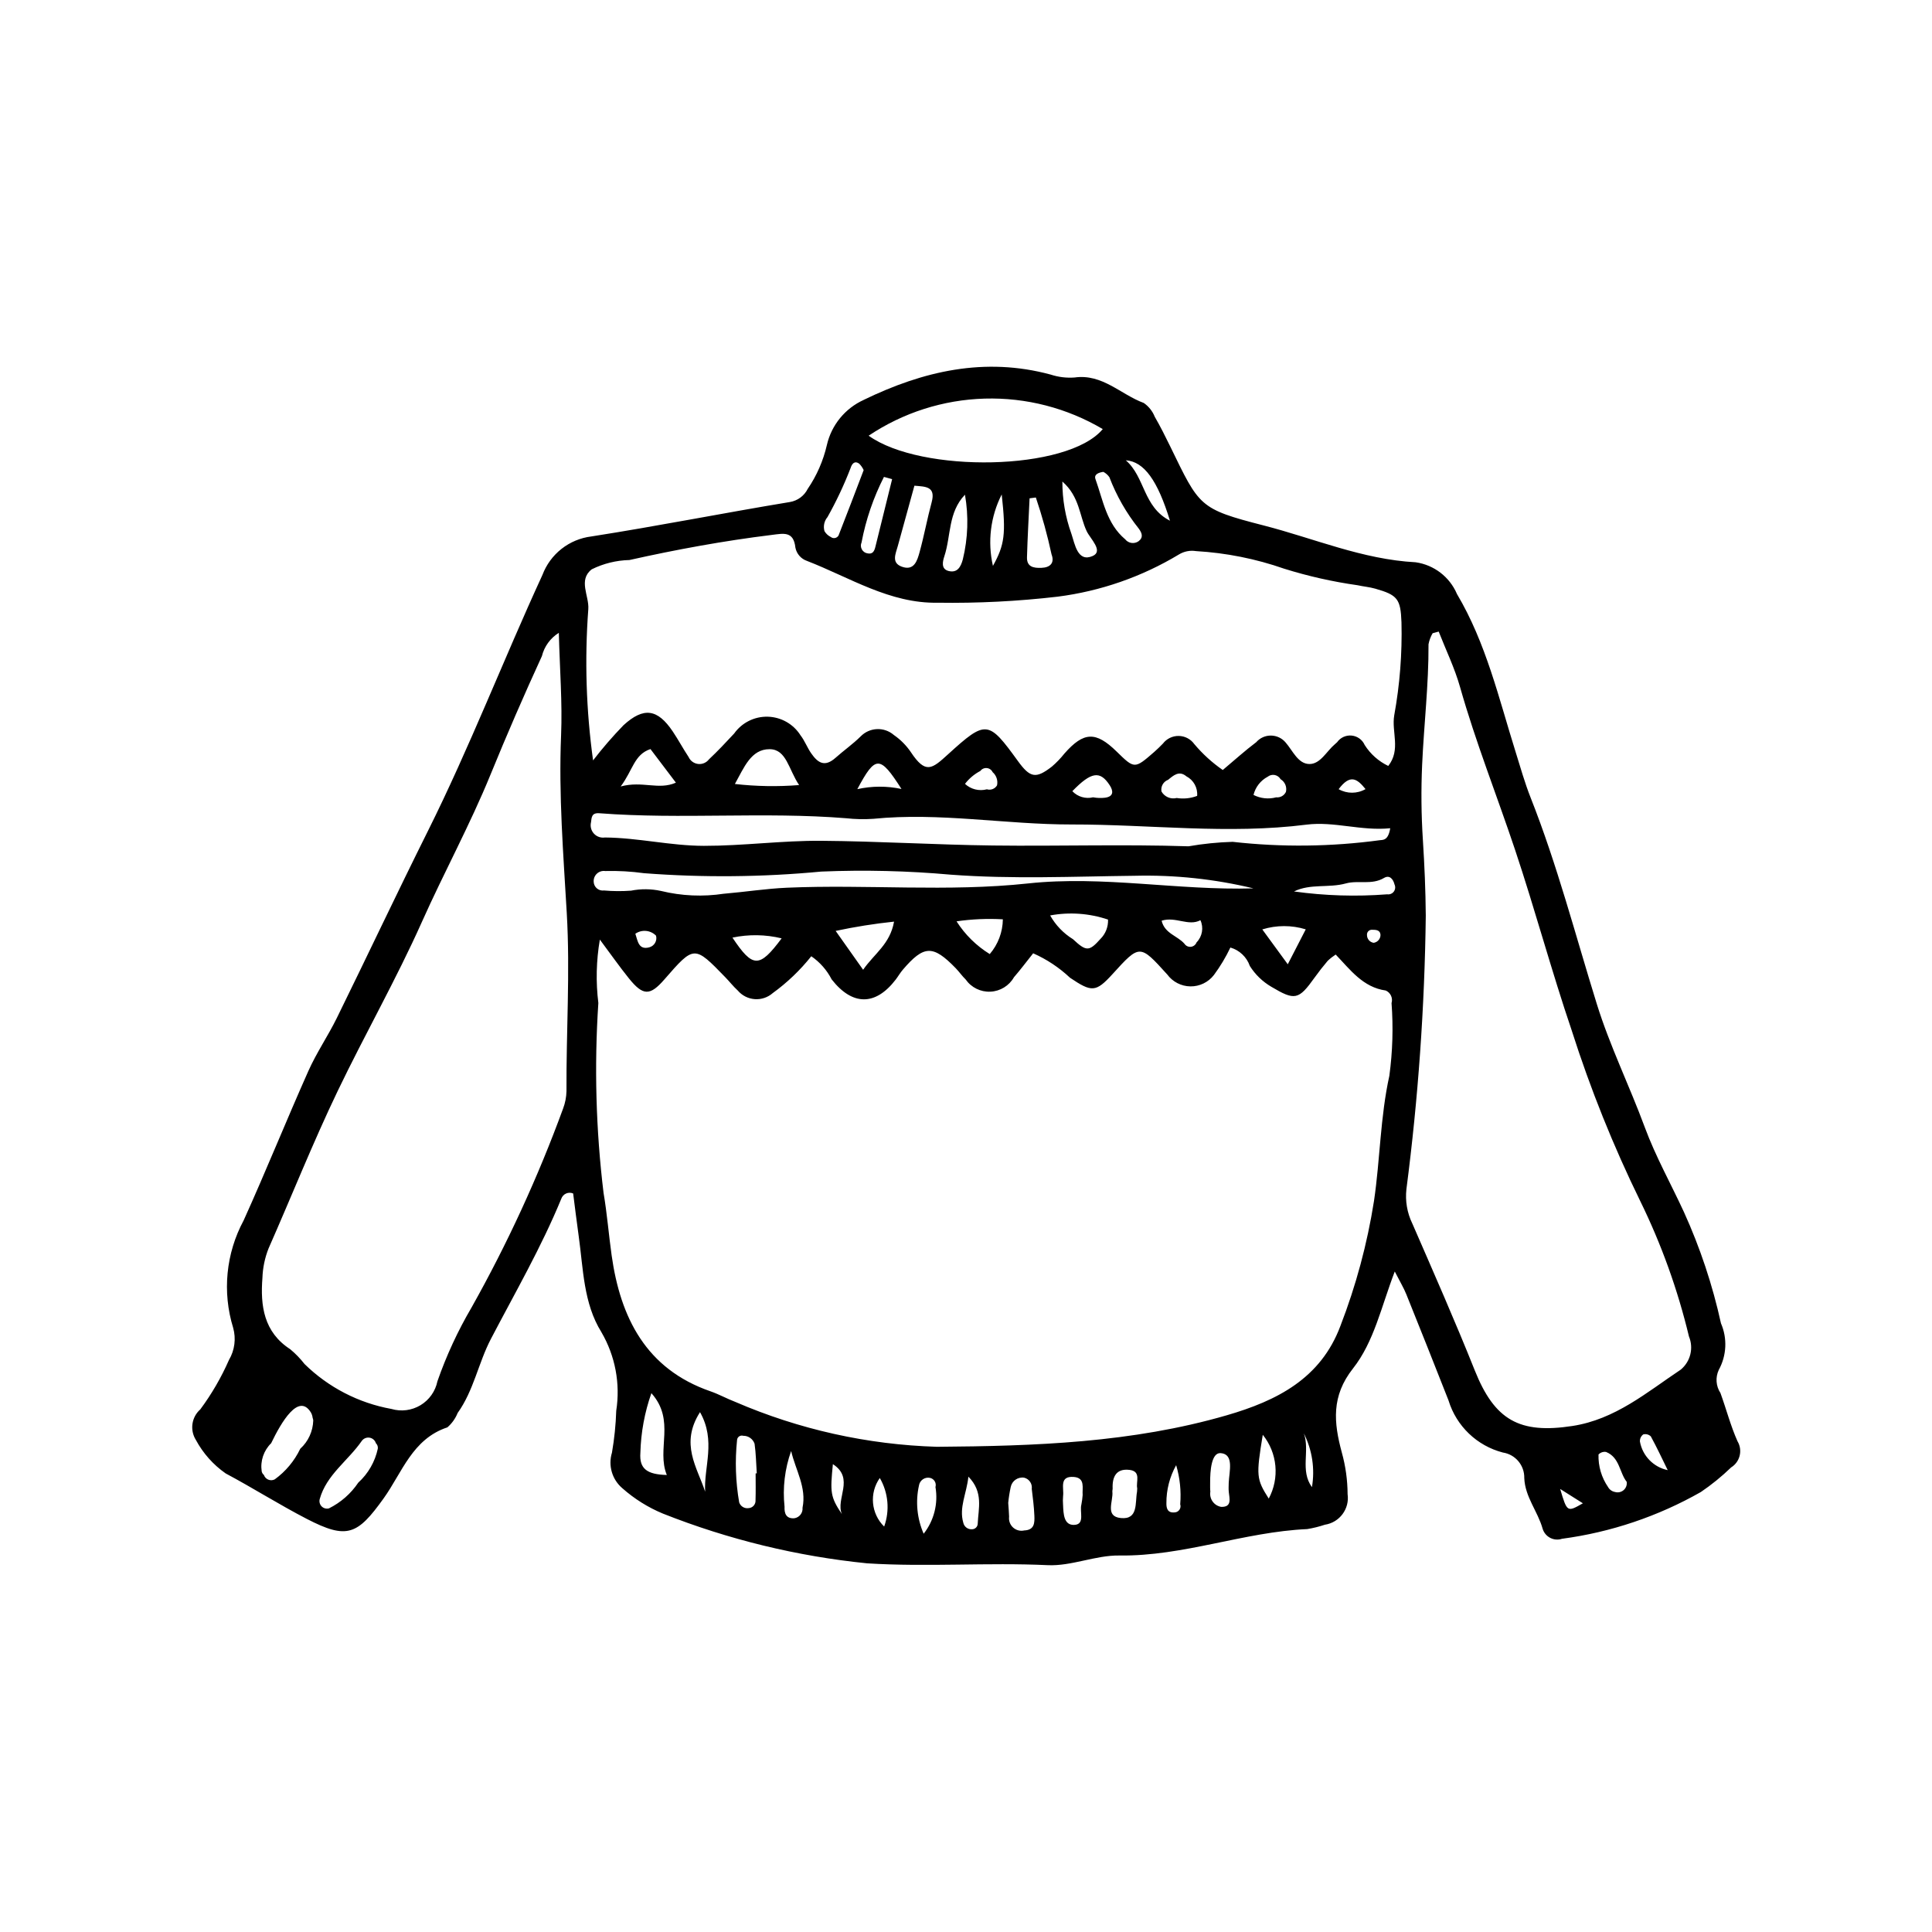 <?xml version="1.0" encoding="UTF-8"?>
<!-- Uploaded to: SVG Repo, www.svgrepo.com, Generator: SVG Repo Mixer Tools -->
<svg fill="#000000" width="800px" height="800px" version="1.1" viewBox="144 144 512 512" xmlns="http://www.w3.org/2000/svg">
 <path d="m604.46 525.96c-1.84-4.121-2.977-8.547-4.527-12.805-1.199-1.824-1.363-4.137-0.441-6.117 2.09-3.805 2.309-8.359 0.582-12.344-2.231-10.152-5.523-20.043-9.82-29.504-3.449-7.484-7.496-14.68-10.371-22.457-4.051-10.969-9.262-21.555-12.719-32.691-5.676-18.281-10.477-36.828-17.539-54.676-1.555-3.93-2.711-8.066-3.981-12.125-4.449-14.203-7.816-28.832-15.551-41.852l0.004-0.004c-1.934-4.512-6.082-7.688-10.941-8.379-14.062-0.742-26.914-6.324-40.27-9.754-17.168-4.41-17.008-4.996-24.789-20.996-1.281-2.633-2.602-5.254-4.062-7.789l-0.004 0.004c-0.586-1.488-1.602-2.769-2.918-3.68-6.098-2.242-10.957-7.785-18.332-6.754-2.137 0.16-4.285-0.098-6.324-0.766-17.48-4.727-33.801-0.957-49.566 6.703l0.004 0.004c-4.941 2.246-8.551 6.664-9.762 11.953-0.957 4.16-2.68 8.105-5.082 11.633-0.926 1.84-2.668 3.129-4.699 3.473-17.574 2.902-35.051 6.383-52.648 9.129-2.883 0.355-5.617 1.496-7.898 3.293-2.285 1.797-4.031 4.188-5.055 6.906-10.359 22.504-19.27 45.648-30.34 67.84-8.203 16.441-16.035 33.07-24.141 49.562-2.344 4.766-5.383 9.203-7.543 14.043-5.856 13.137-11.227 26.496-17.152 39.602l0.004-0.008c-4.707 8.738-5.711 18.996-2.789 28.48 0.805 2.867 0.406 5.938-1.102 8.504-2.039 4.644-4.59 9.047-7.613 13.121-2.312 2.043-2.809 5.461-1.172 8.078 1.902 3.543 4.609 6.59 7.91 8.891 7.258 3.867 14.219 8.289 21.492 12.047 10.684 5.516 13.406 4.25 20.344-5.418 4.922-6.856 7.609-15.766 16.914-18.844 1.195-1.035 2.129-2.344 2.719-3.812 4.266-5.953 5.488-13.27 8.828-19.652 6.414-12.27 13.355-24.277 18.637-37.117 0.211-0.617 0.668-1.121 1.266-1.387 0.598-0.266 1.277-0.27 1.879-0.012 0.465 3.586 0.926 7.449 1.469 11.301 1.223 8.68 1.238 17.777 6.023 25.461v0.004c3.66 6.277 5.047 13.621 3.926 20.801-0.121 3.731-0.5 7.449-1.137 11.125-1.047 3.406 0.035 7.109 2.75 9.418 3.191 2.828 6.832 5.106 10.773 6.734 17.336 6.867 35.543 11.301 54.094 13.172 16.02 1.012 31.93-0.262 47.883 0.488 6.262 0.293 12.645-2.652 18.949-2.562 17.027 0.234 33.008-6.254 49.832-7.004v-0.004c1.582-0.258 3.137-0.645 4.656-1.152 3.891-0.59 6.578-4.207 6.016-8.102-0.016-3.734-0.535-7.449-1.535-11.047-2.148-7.949-2.809-14.934 2.957-22.246 5.59-7.086 7.492-16.359 11.078-25.711 1.406 2.754 2.375 4.344 3.062 6.047 3.773 9.367 7.508 18.754 11.199 28.156l-0.004 0.004c2.082 6.773 7.527 11.988 14.387 13.77 3.32 0.504 5.75 3.394 5.676 6.75 0.195 5.043 3.59 8.852 4.871 13.469 0.32 1.039 1.043 1.902 2.008 2.398 0.965 0.5 2.09 0.586 3.121 0.242 12.949-1.727 25.441-5.938 36.797-12.395 2.856-1.938 5.539-4.121 8.023-6.519 2.356-1.461 3.109-4.539 1.695-6.922zm-380.88 1.965-0.012 0.02c-1.543 3.223-3.867 6.008-6.762 8.105-0.531 0.273-1.152 0.301-1.703 0.074-0.551-0.227-0.977-0.68-1.164-1.242-0.301-0.238-0.508-0.578-0.586-0.953-0.41-2.746 0.52-5.519 2.504-7.461 2.754-5.723 7.254-13.285 10.469-8.25v-0.004c0.289 0.461 0.465 0.984 0.523 1.523 0.09 0.223 0.145 0.457 0.164 0.695-0.078 2.859-1.316 5.566-3.434 7.492zm15.367 8.992c-1.957 2.91-4.637 5.262-7.777 6.82-0.688 0.18-1.422-0.02-1.926-0.52-0.5-0.504-0.699-1.238-0.52-1.926 1.773-6.449 7.523-10.176 11.16-15.445 0.473-0.648 1.273-0.977 2.066-0.844 0.793 0.133 1.441 0.707 1.672 1.477 0.395 0.367 0.578 0.906 0.5 1.441-0.742 3.465-2.551 6.613-5.176 8.996zm55.176-103.76c-0.035 1.574-0.336 3.133-0.891 4.609-6.66 18.203-14.781 35.844-24.273 52.742-3.641 6.203-6.668 12.75-9.035 19.539-0.543 2.652-2.172 4.957-4.492 6.352-2.32 1.391-5.117 1.75-7.715 0.984-8.688-1.57-16.703-5.719-23.008-11.902-1.125-1.445-2.402-2.766-3.812-3.934-6.988-4.527-7.926-11.496-7.352-18.887 0.09-2.668 0.637-5.305 1.617-7.789 6.125-13.879 11.734-27.996 18.293-41.668 7.231-15.074 15.535-29.621 22.367-44.918 5.852-13.094 12.754-25.738 18.168-39 4.32-10.578 8.859-21.047 13.621-31.41v0.004c0.629-2.562 2.238-4.777 4.484-6.168 0.254 9.828 0.961 18.535 0.598 27.199-0.66 15.758 0.602 31.414 1.508 47.098 0.91 15.719-0.16 31.43-0.078 47.148zm159.93-151.16c-7.164-3.672-6.559-11.562-11.703-16.012 4.867 0.332 8.449 5.387 11.703 16.012zm-16.059-11.547c1.875 4.914 4.5 9.512 7.781 13.625 0.859 1.172 1.32 2.34-0.07 3.379h-0.004c-1.129 0.773-2.664 0.543-3.516-0.535-4.953-4.164-5.859-10.348-7.875-15.953-0.438-1.211 0.77-1.742 2.098-1.914 0.633 0.332 1.176 0.812 1.586 1.398zm-4.438 20.902c-4.008 1.742-4.703-3.195-5.621-5.887-1.598-4.441-2.406-9.129-2.394-13.852 4.578 4.008 4.519 9.109 6.445 13.164 0.957 2.019 4.531 5.285 1.57 6.574zm2.688-33.641c-9.285 11.172-48.168 11.727-62.043 1.754 9.121-6.113 19.789-9.52 30.77-9.832 10.977-0.309 21.82 2.492 31.273 8.078zm-16.285 36.777c-2.066 0.07-3.867-0.25-3.797-2.801 0.145-5.211 0.449-10.422 0.688-15.629l1.664-0.215-0.004-0.004c1.672 4.941 3.062 9.977 4.16 15.074 0.84 2.211-0.266 3.488-2.711 3.574zm-12.816-0.52h-0.004c-1.469-6.391-0.645-13.09 2.324-18.934 1.164 10.488 0.77 13.359-2.324 18.934zm-7.981-1.73c-0.562 2.094-1.5 3.621-3.738 3.09-2.168-0.516-1.57-2.66-1.148-3.953 1.77-5.402 0.957-11.594 5.453-16.277l-0.004-0.004c1 5.691 0.805 11.531-0.566 17.145zm-8.262-15.137c-1.18 4.356-1.988 8.816-3.184 13.168-0.621 2.258-1.43 5.113-4.731 3.906-2.832-1.035-1.621-3.43-1.062-5.453 1.418-5.113 2.816-10.23 4.406-16.008 2.832 0.266 5.734 0.094 4.57 4.387zm-12.641-6.715 2.164 0.59c-1.48 5.981-2.973 11.961-4.438 17.945-0.273 1.121-0.711 2.008-2.047 1.73v0.004c-0.648-0.09-1.215-0.477-1.531-1.047-0.32-0.57-0.352-1.258-0.086-1.855 1.145-6.039 3.144-11.887 5.938-17.367zm-14.961 10.641c2.352-4.184 4.398-8.535 6.125-13.012 0.324-1.012 0.98-2.016 2.242-1.168v-0.004c0.508 0.5 0.922 1.09 1.215 1.742-2.262 5.914-4.414 11.641-6.66 17.328-0.199 0.348-0.543 0.59-0.938 0.668-0.391 0.074-0.801-0.023-1.113-0.273-0.699-0.344-1.281-0.883-1.676-1.555-0.367-1.297-0.066-2.695 0.805-3.727zm4.949 79.812v0.004c2.383 0.262 4.781 0.316 7.172 0.152 17.613-1.758 35.07 1.523 52.617 1.5 20.738-0.027 41.445 2.68 62.23 0.039 7.231-0.918 14.523 1.734 22.16 0.957-0.531 3.152-1.746 3.086-2.711 3.164-12.949 1.754-26.066 1.902-39.051 0.438-3.922 0.117-7.828 0.512-11.691 1.184-17.277-0.562-34.59 0.004-51.883-0.211-15.148-0.188-30.285-1.129-45.43-1.246-10.375-0.082-20.715 1.348-31.125 1.336-8.816-0.012-17.41-2.141-26.203-2.211v-0.004c-1.09 0.172-2.195-0.211-2.938-1.027-0.746-0.812-1.031-1.945-0.766-3.016 0.16-1.281 0.152-2.535 2.199-2.379 21.781 1.664 43.637-0.43 65.418 1.324zm-59.762-8.418c3.25-4.32 3.551-8.465 7.894-9.91l6.742 8.902c-4.625 2.035-8.805-0.551-14.637 1.008zm30.27-0.664c2.41-4.293 4.258-9.258 9.219-9.215 4.461 0.035 4.996 5.356 7.797 9.508-5.668 0.453-11.367 0.355-17.016-0.289zm32.445 1.375c4.805-8.992 5.957-9.031 11.699-0.051v0.004c-3.856-0.824-7.848-0.809-11.699 0.047zm28.531-1.398c1.09-1.422 2.477-2.59 4.066-3.422 0.398-0.539 1.051-0.832 1.719-0.766 0.668 0.062 1.254 0.473 1.543 1.082 0.996 0.867 1.441 2.207 1.168 3.496-0.547 0.93-1.66 1.363-2.691 1.051-2.055 0.547-4.246 0.004-5.805-1.441zm28.449 1.934c5.008-5.152 7.34-5.512 9.902-1.574 1 1.535 1.09 3.019-1.273 3.312-1.043 0.121-2.098 0.082-3.133-0.113-1.988 0.484-4.086-0.137-5.496-1.625zm25.383-3.012c1.414-1.16 2.91-2.539 4.836-0.926 1.914 0.992 3.043 3.039 2.856 5.188-1.727 0.66-3.594 0.852-5.418 0.559-1.578 0.398-3.234-0.309-4.035-1.727-0.242-1.32 0.5-2.629 1.762-3.094zm22.625 4.004 0.004 0.004c0.508-2.07 1.875-3.828 3.758-4.824 0.523-0.414 1.203-0.582 1.859-0.457 0.656 0.129 1.227 0.535 1.559 1.113 1.152 0.688 1.727 2.047 1.418 3.356-0.461 0.988-1.5 1.57-2.586 1.449-2.012 0.539-4.156 0.312-6.012-0.637zm22.566-1.523c3.051-4.062 4.883-2.809 7.121-0.02h0.004c-2.203 1.273-4.914 1.281-7.125 0.02zm-8.719 37.152-4.762 9.254-6.75-9.238v-0.004c3.75-1.156 7.762-1.164 11.512-0.016zm-188.7-12.582c-0.062-0.812 0.242-1.609 0.836-2.168 0.59-0.559 1.402-0.816 2.207-0.707 3.445-0.09 6.891 0.102 10.301 0.574 15.641 1.195 31.352 1.051 46.969-0.43 11.457-0.473 22.934-0.199 34.352 0.824 16.258 1.215 32.492 0.473 48.734 0.289 10.582-0.262 21.148 0.859 31.441 3.34-19.969 0.598-39.848-3.449-59.723-1.309-21.32 2.293-42.605 0.215-63.879 1.133-5.586 0.242-11.137 1.125-16.715 1.594l-0.008-0.004c-5.555 0.848-11.223 0.602-16.684-0.734-2.609-0.57-5.309-0.598-7.93-0.074-2.387 0.176-4.785 0.16-7.168-0.047-0.672 0.09-1.352-0.105-1.871-0.539-0.52-0.434-0.832-1.066-0.863-1.742zm159.77 16.031v-0.004c-0.238 0.641-0.812 1.094-1.492 1.176-0.68 0.078-1.344-0.23-1.719-0.801-1.84-2.129-5.242-2.68-6.051-6.113 3.719-1.184 7.106 1.559 10.281-0.133v-0.004c0.906 1.98 0.504 4.32-1.02 5.879zm-23.465-6.039c0.078 1.91-0.648 3.766-2.004 5.117-2.992 3.348-3.742 3.391-7.285 0.082-2.519-1.551-4.602-3.719-6.051-6.297 5.121-0.949 10.402-0.57 15.34 1.098zm-31.344 9.145v-0.004c-3.551-2.191-6.559-5.156-8.801-8.676 4.062-0.59 8.176-0.77 12.273-0.535-0.039 3.387-1.27 6.644-3.473 9.211zm-25.363-8.598c-1.07 5.996-5.242 8.477-8.195 12.754l-7.277-10.293 0.004-0.008c5.109-1.09 10.273-1.91 15.469-2.457zm-29.793 4.43c-5.926 7.941-7.633 7.883-13.031-0.195v-0.004c4.305-0.91 8.758-0.844 13.031 0.195zm-35.02 2.363c-2.922 0.809-3.106-1.695-3.746-3.586v-0.004c1.711-1.188 4.023-0.969 5.481 0.512 0.355 1.328-0.414 2.691-1.734 3.07zm-2.414 133.99c0.141-5.398 1.125-10.738 2.918-15.828 6.492 7.269 1.281 14.848 4.09 21.684-5.219-0.133-7.32-1.621-7.008-5.856zm17.164 10.266c-2.102-6.434-6.734-12.652-1.359-21.059 4.301 7.594 0.984 14.48 1.363 21.059zm13.348 2.266h0.004c0.043 0.531-0.133 1.055-0.484 1.453-0.352 0.398-0.852 0.637-1.383 0.66-1.082 0.152-2.121-0.492-2.465-1.531-0.945-5.449-1.133-11-0.562-16.5 0.02-0.391 0.219-0.75 0.539-0.973 0.32-0.223 0.727-0.289 1.102-0.172 1.352-0.02 2.559 0.832 3 2.109 0.371 2.59 0.406 5.227 0.582 7.844l-0.305 0.008c0 2.367 0.055 4.738-0.023 7.102zm12.457 2.012h0.004c0.129 1.355-0.824 2.574-2.172 2.781-2.191 0.16-2.676-1.301-2.594-3.055-0.535-4.988 0.062-10.035 1.746-14.762 1.18 5.051 4.141 9.656 3.019 15.035zm10.438 1.688c-3.086-4.606-3.125-5.742-2.391-13.246 5.867 3.785 0.645 9.203 2.391 13.246zm11.199 3.293c-3.492-3.426-3.981-8.879-1.156-12.871 2.262 3.914 2.684 8.621 1.156 12.871zm10.469 1.898v0.004c-1.762-4.019-2.195-8.492-1.246-12.777 0.102-0.668 0.477-1.266 1.035-1.648 0.559-0.383 1.25-0.52 1.91-0.375 0.52 0.121 0.969 0.449 1.238 0.906 0.27 0.461 0.34 1.012 0.191 1.523 0.754 4.383-0.383 8.875-3.129 12.371zm14.324-2.656v0.004c-0.02 0.82-0.699 1.477-1.52 1.469-1.09 0.078-2.07-0.66-2.301-1.727-1.18-4.07 0.871-7.672 1.352-12.211 4.051 4.137 2.633 8.426 2.469 12.469zm12.344 1.781v0.004c-1.051 0.246-2.16-0.039-2.961-0.762-0.805-0.727-1.203-1.797-1.066-2.871-0.02-1.059-0.133-2.113-0.234-3.66v0.004c0.137-1.414 0.359-2.82 0.66-4.207 0.336-1.645 1.898-2.734 3.555-2.484 1.34 0.324 2.211 1.609 2.023 2.973 0.289 2.356 0.594 4.719 0.691 7.09 0.074 1.848 0.074 3.805-2.668 3.918zm15.465-9.387v0.004c-0.062 0.852-0.176 1.699-0.34 2.539-0.5 1.883 0.98 5.156-1.75 5.371-2.922 0.23-3-2.91-3.098-5.269l-0.004 0.004c-0.066-0.789-0.062-1.586 0.008-2.375 0.281-2.066-1.125-5.367 2.852-5.055 3.106 0.242 2.172 3.004 2.332 4.785zm14.465-1.777v0.004c0 0.309-0.02 0.617-0.055 0.926-0.547 2.914 0.383 7.414-4.281 6.957-4.328-0.422-1.965-4.477-2.254-7.016-0.027-0.258 0.086-0.527 0.074-0.789-0.137-3.113 0.941-5.371 4.441-4.961 3.25 0.379 1.668 3.207 2.074 4.883zm9.863 6.391c-1.816 0.168-2.168-1.082-2.133-2.465v0.004c-0.02-3.519 0.871-6.981 2.586-10.055 0.996 3.356 1.359 6.863 1.074 10.352 0.168 0.496 0.09 1.043-0.211 1.473-0.305 0.43-0.793 0.688-1.316 0.695zm14.391-5.492c0.176 1.793 0.926 4.094-1.98 4.027v0.004c-0.922-0.148-1.746-0.66-2.289-1.418-0.547-0.758-0.766-1.699-0.613-2.621-0.078-0.785-0.051-1.582-0.051-2.371-0.016-3.09 0.316-8.035 2.801-7.84 3.621 0.281 2.242 4.894 2.125 7.863-0.008 0.785-0.07 1.578 0.008 2.359zm10.598 1.832c-3.285-5.172-3.375-6.012-1.582-16.906v-0.004c1.895 2.352 3.055 5.211 3.336 8.219 0.281 3.004-0.328 6.027-1.754 8.691zm11.449-3.035c-3.215-4.406-0.484-9.629-2.144-14.246 2.215 4.398 2.965 9.391 2.144 14.246zm20.527-109.08c-2.434 10.98-2.453 22.215-4.09 33.277-1.785 11.312-4.769 22.406-8.898 33.09-5.207 13.922-16.793 19.805-30.113 23.668-25.145 7.293-50.848 8.156-76.816 8.352-18.395-0.555-36.516-4.59-53.406-11.887-2.238-0.852-4.356-2.039-6.613-2.82-17.09-5.914-23.852-19.559-26.176-35.98-0.777-5.496-1.211-11.133-2.148-16.598-2.027-16.695-2.488-33.543-1.379-50.32-0.691-5.594-0.555-11.258 0.398-16.809 3.004 4.027 5.238 7.223 7.68 10.254 3.773 4.688 5.602 4.695 9.422 0.305 7.902-9.074 7.902-9.078 16.156-0.566 1.113 1.148 2.109 2.426 3.289 3.504 1.133 1.332 2.75 2.156 4.492 2.285 1.742 0.129 3.465-0.449 4.777-1.602 3.832-2.777 7.269-6.062 10.215-9.766 2.281 1.566 4.137 3.676 5.402 6.137 5.496 7.031 11.621 7.031 16.973 0.047 0.648-0.848 1.18-1.789 1.871-2.598 5.613-6.562 7.996-6.637 14.027-0.422 0.93 0.957 1.691 2.078 2.648 3v0.004c1.492 2.129 3.969 3.344 6.562 3.219 2.598-0.121 4.949-1.566 6.231-3.828 1.73-1.992 3.309-4.113 5.09-6.34h-0.004c3.602 1.59 6.906 3.785 9.773 6.484 5.742 3.856 6.82 3.906 11.281-0.996 7.199-7.918 7.199-7.918 14.461 0.105l0.004-0.004c1.434 1.969 3.715 3.148 6.152 3.18s4.746-1.086 6.234-3.019c1.684-2.277 3.144-4.715 4.363-7.277 2.41 0.695 4.332 2.519 5.156 4.891 1.422 2.262 3.371 4.144 5.676 5.496 6.242 3.715 7.238 3.531 11.492-2.43 1.086-1.52 2.242-2.992 3.449-4.414v-0.004c0.66-0.625 1.375-1.184 2.133-1.68 3.852 4.004 7.203 8.684 13.277 9.535 1.273 0.57 1.93 1.996 1.527 3.336 0.477 6.398 0.285 12.832-0.574 19.191zm-5.945-37.246c-0.031-0.375 0.102-0.742 0.367-1.012 0.266-0.266 0.633-0.402 1.008-0.375 1.02 0 2.125 0.074 2.207 1.336 0.02 1.062-0.758 1.973-1.809 2.125-1.023-0.152-1.781-1.035-1.773-2.074zm5.375-10.781c-8.242 0.641-16.523 0.387-24.711-0.754 4.328-2.141 9.199-0.867 13.754-2.133 3.246-0.898 6.859 0.484 10.098-1.449 1.469-0.875 2.43 0.293 2.785 1.727v0.004c0.289 0.609 0.219 1.332-0.184 1.879-0.402 0.543-1.074 0.824-1.742 0.727zm0.262-34.023v0.004c-2.559-1.23-4.719-3.148-6.242-5.543-0.613-1.395-1.93-2.352-3.445-2.504-1.516-0.152-2.996 0.523-3.871 1.77-0.188 0.188-0.395 0.363-0.598 0.535-2.207 1.863-3.832 5.258-6.738 5.234-3.016-0.023-4.394-3.512-6.301-5.703-0.961-1.152-2.379-1.82-3.875-1.836-1.5-0.02-2.93 0.621-3.914 1.75-2.973 2.238-5.742 4.75-8.871 7.375-2.809-1.945-5.344-4.254-7.543-6.867-0.953-1.332-2.484-2.137-4.125-2.16-1.641-0.027-3.195 0.727-4.191 2.027-0.746 0.762-1.504 1.516-2.305 2.215-5.219 4.539-5.223 4.531-9.969-0.113-5.519-5.402-8.723-5.269-13.832 0.539-0.992 1.246-2.098 2.398-3.305 3.438-4.262 3.309-5.773 3.019-9.02-1.457-7.812-10.785-8.43-10.965-18.508-1.789-4.285 3.902-5.938 5.34-9.871-0.582v-0.004c-1.207-1.773-2.731-3.305-4.496-4.523-2.559-2.215-6.394-2.066-8.773 0.344-2.102 2.082-4.496 3.75-6.668 5.684-2.957 2.637-4.754 1.266-6.465-1.176-1.062-1.52-1.711-3.344-2.848-4.793h0.004c-1.891-2.977-5.137-4.816-8.664-4.91-3.523-0.09-6.863 1.578-8.906 4.453-2.176 2.344-4.371 4.684-6.703 6.871l0.004 0.004c-0.68 0.871-1.77 1.328-2.867 1.195-1.102-0.133-2.051-0.828-2.508-1.84-1.469-2.219-2.727-4.582-4.211-6.789-4.012-5.953-7.672-6.531-13.02-1.656h-0.004c-2.867 2.957-5.566 6.074-8.082 9.34-1.836-13.281-2.258-26.723-1.262-40.09 0.254-3.516-2.738-7.699 0.895-10.535v-0.004c3.113-1.543 6.527-2.387 10.004-2.469 12.469-2.789 25.016-5.09 37.707-6.652 3.141-0.387 5.793-1.074 6.277 3.371 0.32 1.633 1.484 2.969 3.051 3.508 11.344 4.387 21.965 11.336 34.676 11.086 10.617 0.16 21.23-0.375 31.777-1.605 11.363-1.453 22.297-5.258 32.109-11.168 1.355-0.836 2.969-1.16 4.547-0.906 7.969 0.465 15.832 2.031 23.371 4.664 6.348 1.984 12.852 3.449 19.438 4.379 1.559 0.348 3.176 0.477 4.707 0.914 5.894 1.68 6.711 2.715 6.938 8.902 0.207 8.266-0.438 16.527-1.918 24.66-0.758 4.418 1.805 9.125-1.586 13.418zm45.562 191.61c2.527 1.594 4.238 2.676 6.019 3.801-4.176 2.387-4.176 2.387-6.019-3.797zm14.504 0.797c-0.766-0.141-1.426-0.613-1.805-1.289-1.746-2.535-2.637-5.562-2.539-8.637 0.516-0.547 1.27-0.801 2.008-0.676 3.617 1.457 3.527 5.477 5.465 7.918h0.004c0.117 0.828-0.195 1.66-0.828 2.203-0.637 0.543-1.508 0.727-2.305 0.48zm6.633-13.348c-0.051-0.742 0.281-1.461 0.879-1.902 0.715-0.188 1.477 0.012 2.008 0.523 1.598 2.926 3.008 5.949 4.477 8.945h0.004c-3.769-0.785-6.684-3.781-7.367-7.566zm10.832-19.078c-9.008 6.008-17.344 13.191-28.73 14.941-14.02 2.156-20.602-1.539-25.871-14.73-5.234-13.105-10.938-26.023-16.57-38.965h-0.004c-1.359-2.82-1.891-5.969-1.539-9.082 3.121-24.027 4.832-48.215 5.129-72.445-0.051-6.688-0.34-13.414-0.766-20.066v0.004c-0.43-6.637-0.496-13.293-0.199-19.938 0.48-10.648 1.746-21.254 1.691-31.934 0.191-1.031 0.559-2.023 1.09-2.93l1.609-0.441c1.914 4.894 4.238 9.672 5.66 14.707 4.141 14.629 9.77 28.738 14.578 43.125 5.312 15.898 9.656 32.125 15.055 47.996h-0.004c4.934 15.441 10.984 30.504 18.109 45.066 5.617 11.461 9.949 23.508 12.926 35.918 1.277 3.082 0.398 6.641-2.168 8.773z"/>
</svg>